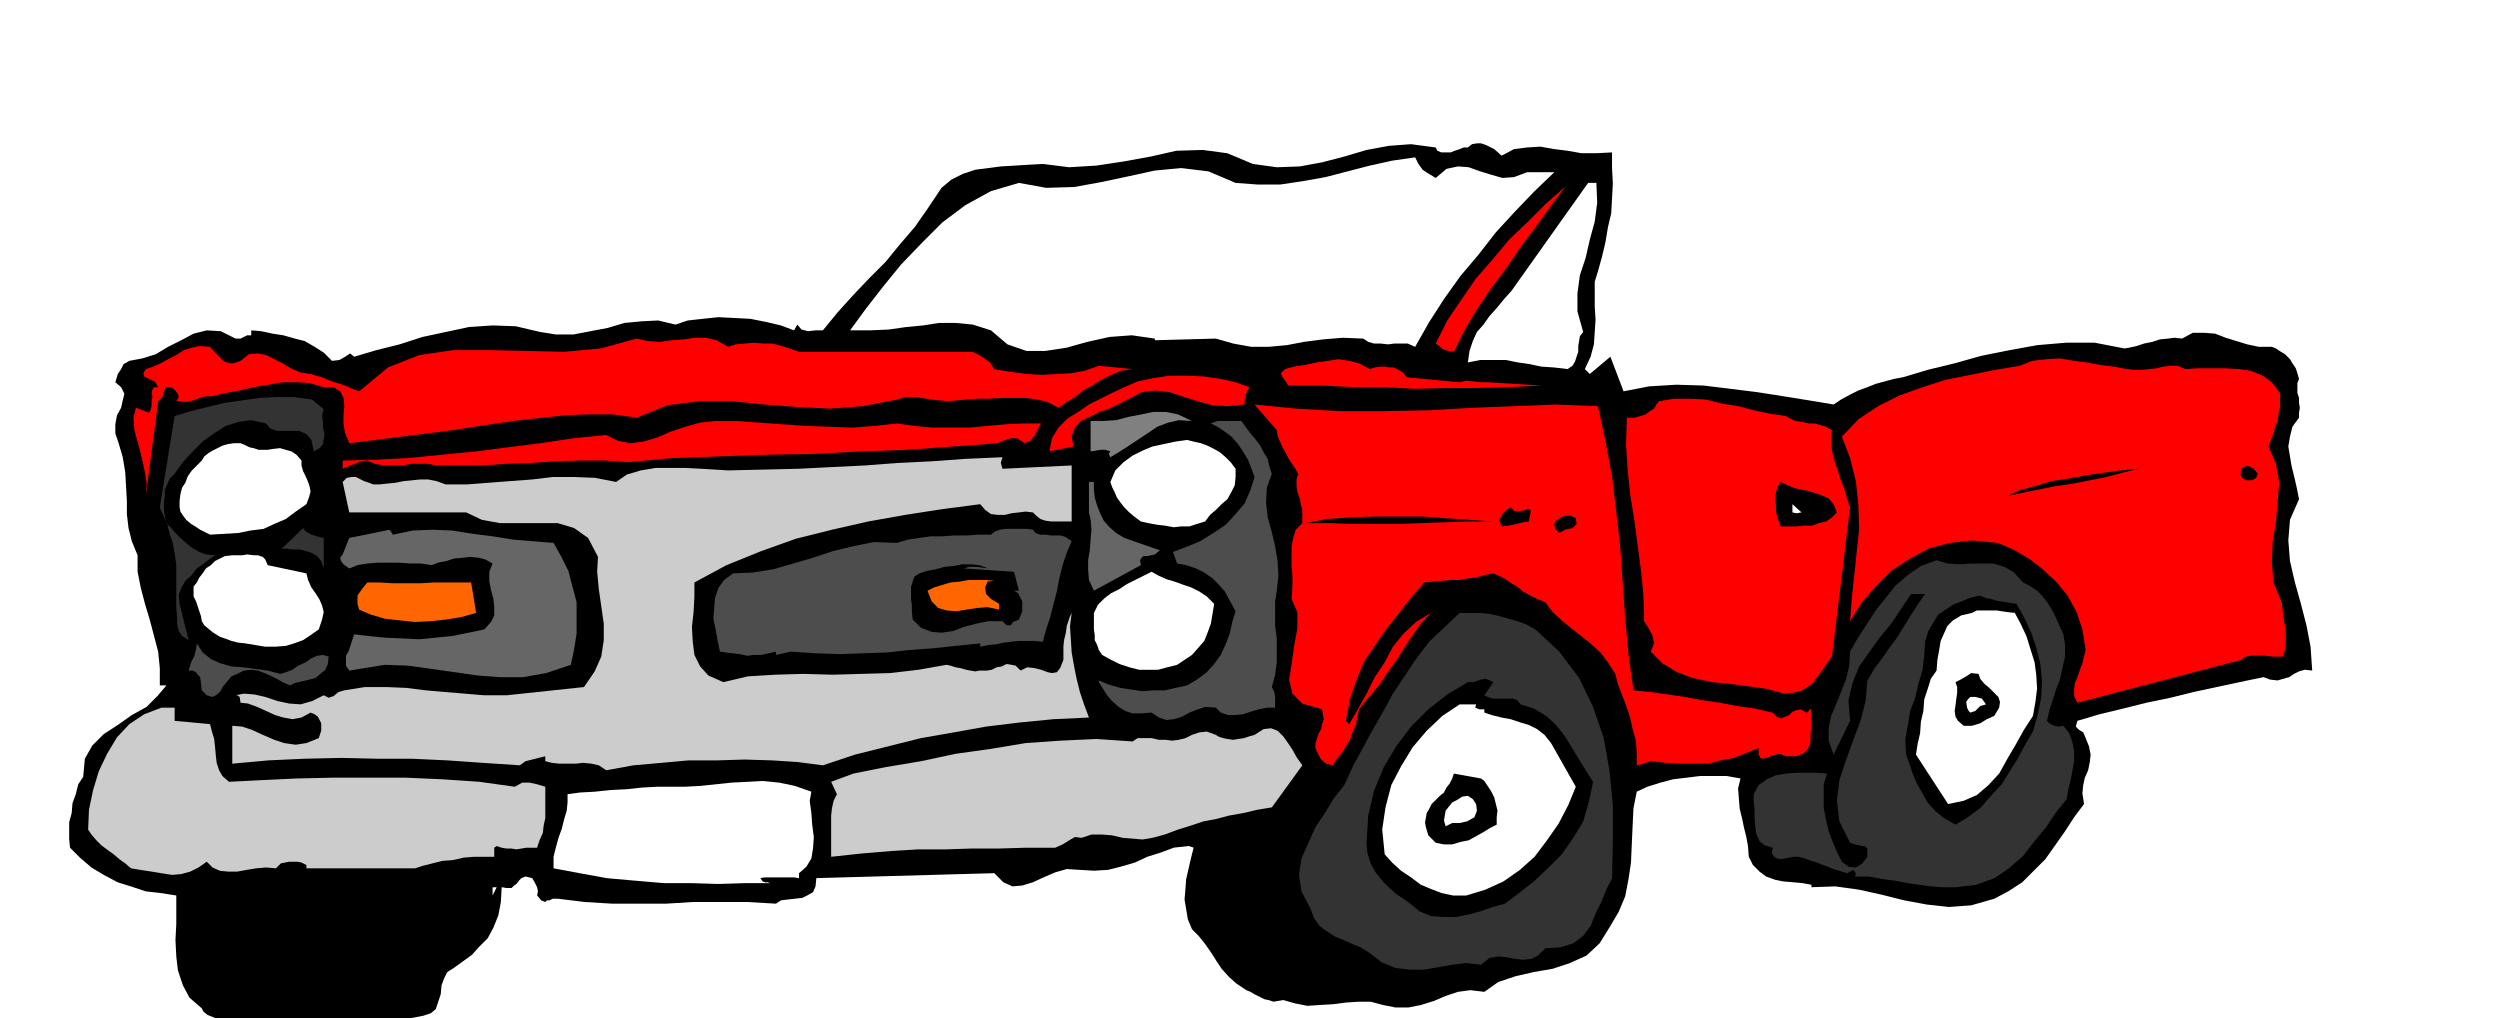 <svg xmlns="http://www.w3.org/2000/svg" fill-rule="evenodd" height="199.762" preserveAspectRatio="none" stroke-linecap="round" viewBox="0 0 3035 1236" width="490.455"><style>.brush0{fill:#fff}.brush1{fill:#000}.pen1{stroke:none}.brush2{fill:red}.brush3{fill:#333}.brush5{fill:#4d4d4d}.brush6{fill:#ccc}.brush7{fill:#666}</style><path class="pen1 brush1" d="m1782 179 5-4 6-1h5l6 2 10 5 9 8 15-8 16-2 16-1 17 3 16 2 17 3h18l19-1v19l1 19-1 18-1 18-4 17-3 18-4 17-5 18-4 13v30l1 16-1 15-1 15-4 15-7 15 6 6 25-21 16 42 31-6 33-2 33 1 33 4 32 4 32 5 31 5 30 5 9-6 11-6 10-5 11-4 10-4 11-3 11-3 11-2 30-9 33-8 32-9 35-7 33-6 35-3h35l36 7 6-1 9-2 9-3 10-2 9-3 10-1 8-1 9 1 13-7h14l13 1 13 5 13 4 13 4 14 3h16l5 2 6 4 5 3 6 6 3 5 4 6 2 6 2 7-2 5v12l2 6v6l1 6-1 6v6l-8 11-3 12-2 12 2 12 2 12 3 12 3 13 3 15-11 25-2 25 2 25 6 26 7 25 7 27 5 26 2 29-9-1-7 2-6 3-6 4-7 2-7 2-9-1-8-3-29 6-28 6-28 6-28 7-29 6-28 7-29 7-27 8-2 7 4 4 5 3 3 7 4 10 2 10-1 9-2 10-4 9-2 9-1 10 2 13-12 16-11 17-12 17-12 17-14 14-14 14-17 11-17 9-28 8-27 2-27-3-27-5-28-7-27-6-29-4-29 1v-3l-11-2-11-1-12-1-10-2-11-4-8-6-8-8-5-10-1-13-2-11-3-12-2-10-3-12-1-12-1-13 3-12-17-3h-32l-16 2-17 2-15 4-16 5-13 6-4 20-1 21-1 22-1 23-3 20-4 21-8 19-10 17-13 21-16 15-20 9-21 7-23 4-22 5-21 7-17 12-17-2-15 2-15 5-14 6-16 5-15 3h-16l-15-3-15-4h-14l-16 1-15 2-17 1-15 1-15-3-14-4-6 1-6 1-6-2-5-1-6-3-6-3-5-3-5-2-12-8-9-8-9-10-6-9-7-11-7-10-8-10-8-8-5-12-2-12-2-12 1-12 1-13 3-13 3-13 3-12-6-2-18 2-16 6-16 5-15 7-17 5-16 4-17 1-17-1-16-1-14 4-14 6-13 6-13 4-12 1-11-5-11-11-216 6-1 10-3 7-7 4-6 3-9 1-9 1-8 1-6 4-35-2h-66l-32 2h-66l-33-2-33-4h-6l-4 2h-3l-2 2-5-2-5-6 1-5-1-5-3-6-3-5-8-2-5 2-3 3-3 4-3 2-3 3h-6l-6-1-1 18-3 16-6 15-7 13-10 10-9 10-11 8-11 8-8 5-4 8-3 8-1 11-3 9-3 9-6 5-9 3-5 1-5 1-6 1-5 2-6 1-3 3-3 3v6H270l1-7-1-4-4-3-4-1-5-2-5-2-5-4-2-4-15-13-8-15-6-18-2-17-1-20 1-19v-35l-19-3-18-2-18-6-16-5-17-9-15-9-14-12-12-12-1-10v-21l3-11 1-12 4-11 3-12 6-9 2-22 9-16 14-14 17-11 17-12 18-10 13-13 11-13h-8v-21l-2-20-5-19-5-19-6-20-5-19-4-20v-20l-7-17-4-16-2-17v-16l-1-18-1-17-3-18-5-17-4-12v-11l2-11 5-9 2-9 2-8-4-8-7-6 3-10 4-6 3-6 7-4 16-3 16-5 15-9 16-8 15-8 16-4 17 1 18 9h6l4-2 4-2h5v-6l12 1 14 3 13 2 14 4 12 3 12 7 11 7 10 10 9-1 7-4 6-4 5 4 27-8 28-7 28-9 28-6 28-6 29-2 28 1 30 7 19 3h21l21-4 21-4 20-6 21-2 20-1 21 5 15-5 18-2 19-2 20 1 19 1 20 4 17 4 16 6 4-7 5 6 8 2 9-1h9l18-22 19-21 19-20 20-20 18-22 18-21 16-23 16-24 12-10 14-7 15-5 16-2 15-2 17-1 16-1 18-1 32 4 33-2 33-5 33-6 31-7 32-1 30 4 31 13 29 4 28-1 27-5 27-7 27-8 27-5 27-2 30 4 2 4 5 2h11l5-2 6-2 5-2h5z"/><path class="pen1 brush0" d="m1743 216 13-11 14-3 13 1 14 5 13 4 14 4 14-1 16-6h33l-24 23-24 25-23 25-21 27-22 26-20 28-18 28-17 30-9-4h-16l-8 1-9-1h-8l-7-2-6-4-25-1-24 2-23 3-21 4-22 2h-21l-22-4-21-6-74 2v-2l-28-4-27 2-27 6-25 7-26 4h-23l-23-8-20-17-22-7-21-2h-20l-19 3-21 2-21 3-23 1h-24l19-26 21-27 22-27 25-26 25-25 28-21 31-17 34-10 33 6 34-1 33-6 33-7 32-7 32-3 33 4 33 14 27 2h27l27-4 28-5 27-7 27-7 27-6 28-4 4 8 5 7 6 4 10 6zm195 6 1 24-3 23-6 22-5 22-7 21-3 22v22l7 25-4 5-1 6-1 6v7l-2 6-2 6-3 5-6 4-17-2-15-1-14-3-14-2-15-3h-31l-15 3 2-14 4-12 5-11 8-9 7-10 9-10 9-11 9-10 93-131h10z"/><path class="pen1 brush2" d="m1901 226-19 25-18 25-18 24-17 25-18 24-17 25-15 25-14 28-7-1-6-2-5-4-4-3 14-28 17-25 17-25 21-24 20-24 23-22 22-22 24-21zM884 421l9-3 11-1 11-1 12 1h11l11 3 10 3 11 4h210l7 3 8 5 7 5 5 8 11 2 14 2 15 2 18 1 18-1 18-1 16-3 17-6 41 4-14 2-12 5-12 6-11 7-11 6-10 8-10 6-10 7-13-7-13-3-14-2h-30l-14 1h-15l-12 1-12 1-11 1-11-1-10-1-11-2-10-1h-10l-10 3-41 8-40 3-41-2-39-3-40-4h-39l-39 5-37 15-29-4h-28l-29 1-28 3-28 3-28 4-27 4-25 4-127 16-5-12-2-11v-12l1-10-1-10-4-8-8-5h-12l-17-5-16-1h-17l-17 3-18 3-17 4-17 3-17 4h-6l-6 1-5 2-5 2-5 1-5 1-6-1h-5l3-5-1-4-4-5-4-3h-7l-2 6-2 6-5 5-15 115 1-15-2-13-3-14-3-13-4-14-3-12-1-14 3-12 8 3 8 3 2-4 1-5v-5l1-5-1-6 1-3 2-3h5l-4-7-7-3-4-2-2-1-1-4 3-5 9-3 9-4 9-5 10-5 9-6 10-3 10-2 12 1 7 8 8 8 3 2 6 2h5l8-3 10-8 11-1 10 2 10 5 10 5 10 6 11 5 13 2 7 2 7 2 7 3 8 3 7 2 8 3 7 3 8 3 35-29 38-15 41-6h45l45 1 45 1 44-4 44-12 13 3 15 1 14-2 15-1 13-2h14l13 3 14 8zm824 37 64 6 8-2 9 1 9 1h9l65 4-42 2-38 1h-37l-36 1-37-2h-37l-40-2h-41l-3-5-4-5-2-5 5-5 11-3 13-2 14-3 14-2 13-2 13 2 12 3 13 7 6-2 6-1h6l6 1h5l6 3 5 3 5 6zm945-10 15-1h33l17 1 14 2 15 6 11 8 10 13v17l-2 8-1 9-3 7-2 8-3 8-3 8 9 21 4 23-2 24-2 24-4 24-1 25 2 24 10 24 1 8 1 8 1 8 2 9v15l-1 9-2 9h-14l-7-1h-19l-6 1-5 4-199 52-4-8v-8l1-8 3-7 3-9 3-8 2-8 2-8-4-25-7-21-11-20-13-16-17-16-17-13-19-11-19-8-31-3-27 3-26 7-22 12-22 14-18 18-18 20-15 24 2-27 3-28 3-29 3-28-1-30-3-28-7-28-10-26 20-21 24-16 26-13 28-10 28-9 30-6 30-6 30-5 15-6 17-2 17-1 17 3 16 2 16 3 16 2 17 3 8 1h9l9-1 9-1 8-2 9-1h9l9 4zm-1136 22-3 5-2 5-1 5v6l-21 2-18-1-18-5-16-5-18-6-17-2-17 2-17 9-10 5-12 6-12 4-12 6-11 5-7 8-4 10 2 13-29 6 3-16 8-13 11-11 13-8 13-9 14-7 14-7 15-7 16-7 19-4 20-3h22l20 1 20 3 18 4 17 6z"/><path class="pen1 brush3" d="m393 497-2 7 1 8v7l2 8-1 6-1 6-4 5-7 4-3-14-6-7-9-4h-27l-8-3-5-6-18-4-15 2-16 5-14 9-14 10-12 12-12 13-10 14-6 6-3 7-3 7v8l-1 7v8l1 8 2 9 5 5 6 7 6 6 8 7 6 5 9 5 8 3 11 1-7 5-8 6-8 6-6 8-7 6-5 9-3 8 1 11 11 44-8-5-4-6-2-9v-8l-1-11v-53l-2-13-2-12-4-12-3-12-5-11-4-9 18-111 20-6 20-5 21-5 21-3 21-3 21-1h21l22 3 14 12z"/><path class="pen1 brush2" d="m2168 505 5 3 7 3 7 1 9 2h7l7 2 7 2 7 4-1 12 1 13 3 12 4 12 3 10 5 12 3 11 4 12-22 181-6 8-6 9-6 8-5 7-7 5-8 5-10 2-10 1-22-6-22-3-23-3-21-2-23-5-19-7-18-11-14-14 4-10-2-10-5-9-5-8-1-33-3-30-4-30-4-30-5-31-3-30-2-31 1-32h10l6-2 7-2 5-4 5-3 3-5 3-4 18-3h20l19 1 20 5 19 3 19 5 19 4 20 3z"/><path class="pen1 brush2" d="m1940 493 9 42 8 43 5 42 5 44 3 43 3 44 4 43 6 44 21 2 21 3 21 3 21 4 21 3 21 4 21 3 22 5 5 5 5 2 5-2 5-2 4-4 5-2 5-1 7 4 2-1 2-3h2v20l-1 10v10l-3 8-6 6-9 3h-12l-7-3-6 1-6 2-4 2-5 1-3-1-2-4v-8l-15 6-15 6-16 3-15 4h-34l-18-1-18-2-9 3-8 2v-15l-1-15-4-14-3-14-5-15-5-13-5-13-3-12-9-14-9-12-11-10-11-9-13-10-11-9-12-11-9-12-10-4-8-4-9-5-6-5-8-5-7-5-8-4-7-3-11 2-10 3-10 1-10 2h-11l-10 1-11 1-11 1-17 20-15 19-15 19-13 19-13 19-9 22-8 23-5 27 4 4 11-19 10-18 10-20 12-18 10-19 13-16 15-14 18-11-12 13-10 14-10 15-10 16-11 15-10 15-12 14-12 15-2 9-2 10-4 9-3 9-5 8-5 8-6 7-5 8-8-2-6-5-4-7-3-7v-6l2-6 2-6 3-5 1-6 2-6-1-6-1-6-24-7-12-12-4-17 3-19 3-22 4-21v-20l-7-16 1-15v-13l-1-12v-24l2-10 3-10 8-8v-16l-2-8-1-6-3-8-1-7v-8l2-7-4-7-4-6-4-6-3-6-4-7-3-7-3-7-1-7-27-31 51 5 53 3h53l54-1 52-3 52-2 51-2 51 2z"/><path class="pen1" style="fill:gray" d="m1447 511-16-1-13 3-13 5-12 8-12 8-12 8-11 7-10 6-2-4 2-3-6-2h-6l-6 1-6 1v-37h15l16-1 15-4 16-3 14-3h15l15 3 17 8z"/><path class="pen1 brush2" d="m1089 514 21 3 22 2h45l22-2 22-2 21-1h22l-4 7-4 8-5 6-7 3-9-6h-8l-9 3-7 3-54 4-56 4-57 2-57 3-58 1-56 2-57 2-53 5-29-2h-29l-31 1-30 2-30 1-30 2h-55l-10-2h-20l-10 2h-23l-11-2-9-4-8 1-7 3-8 3-7 3v-10l40-1 40-2 40-4 41-4 39-5 40-5 40-6 40-4 14 7 15 3 16-2 17-5 16-7 18-6 18-5 18-2h26l28 2 28 2 29 2 28 1 28 1 27-2 27-3z"/><path class="pen1 brush5" d="m1544 575-6 17-1 18 2 18 5 18 4 17 3 18 1 18-2 18-2 13v30l2 15v29l-2 15-4 15 3 6 1 6v13h-10l-10 2-10 3-9 3-10 1h-8l-9-3-6-6-12-1-10 3-10 4-9 5-10 3-9 1-9-3-9-6-13 1h-10l-9-3-8-5-8-7-6-7-5-8-5-8v-2l12 5 14 4 13 2 14 2 13-1h14l13-3 14-3 12-7 12-9 9-10 8-11 6-13 5-13 3-14 4-13-7-13-6-11-8-9-7-7-10-7-10-5-12-4-11-2-5-14 16-6 17-7 16-10 15-10 12-13 11-13 7-16 5-16-4-11-4-10-6-10-6-9-8-9-8-6-9-6-8-4 8-3h29l5 7 6 8 6 7 6 8 4 8 5 8 2 9 3 9z"/><path class="pen1 brush0" d="M1500 569v10l-1 10-4 8-5 9-7 6-7 7-7 6-6 8-10 3-9 3h-10l-9 1-11-2-9-1-11-2-9-2-8-6-6-5-6-6-4-5-5-7-3-7-3-6-2-6 6-14 10-10 11-8 12-6 12-5 14-3 14-3 14-2 8 2 9 2 8 3 8 4 7 4 7 6 6 6 6 8zM340 544l7 2 7 2 6 4 6 7v6l2 7 3 6 3 7 2 6 1 6-2 7-3 8-13 9-12 9-14 6-13 6-16 2-15 3-17 1-17 1-6-3-6-3-6-4-5-3-6-5-3-4-4-6-1-5v-8l1-8 2-8 4-6 3-8 5-7 6-6 6-6 3-5 5-4 5-3 6-3 6-3 7-2 7-1h8l5 2 6 3 5 1 6 2h11l6-1 9-1z"/><path class="pen1 brush6" d="m1217 569 84-4v68h-25l-7-1-6-2-5-4-4-4-9-1-8 1-9 1-8 2h-9l-8-1-7-5-6-7-46 6-45 7-45 8-44 10-44 11-42 15-42 17-39 21v17l-1 19-2 18 1 18 2 16 7 14 10 11 18 8 30-7 33-2 34-1 36 1 35-1 35-1 34-4 34-6 5 1 6 2 6 1 7 2 5 1 6 1 5-1h9l6-1 6-3 6-1 6-3 6 1 5 1 6 6 8-4 9 1 8 2 8 3 5 1 6-1 4-5 4-10v-17l1-8 2-8 1-8 2-6 2-6 2-4-2 16 1 16 1 16 3 17 3 15 4 16 5 15 6 16-43 2-41 4-41 5-39 7-40 7-40 10-40 10-39 13-31-4-31-2-33-1-33 1h-35l-33 3-34 3-33 6-9-6-9-2-10-1-9 1h-20l-9-1-8-2v-6l-8 2-8 2-8 2-7 5-45-3-43-3-43-2h-42l-44-1-44 1-44 2-44 4v-46l12 1 12 4 13 6 14 6 12 4 14 2 13-2 15-6 3-9v-9l-2-4-2-4-4-3-5-2-11 6-11 2-11-2-10-3-11-5-11-5-11-4-9-1-1-7-3-2h-2l10-2 13 1 13 3 15 5 14 3 14 1 14-4 14-7 6 3 6-2 6-5 7-2 25-4h26l24 1 24 3 23 2 24 2 24 2h27l94-10 13-19 8-18 3-20v-20l-3-21-3-21-2-21 1-18-12-23-17-12-20-6h-70l-22-4-19-9H424l-8-37 5-5 6-1h5l6 3 4 2 6 2 5 2h8l9-1 10-1 10-2 10-1 10-1h10l10 2 11 4h26l26-2 26-2 27-2 25-3h26l25 1 26 5 13-9 17-5 18-3h37l18 1 17 1 16 1 43-1 42-1 40-2 41-2 39-3 41-2 42-3 45-2-2 7 2 7z"/><path class="pen1 brush1" d="m2741 575-2 5-5 3h-7l-4-2-3-5 1-7 5-3h5l5 3 5 6zm-145-6-20 5-19 5-20 4-20 4-21 3-20 4-20 4-19 4 15-7 19-5 19-6 21-3 21-4 21-3 21-3 22-2z"/><path class="pen1 brush7" d="M1328 585v9l1 10 3 10 4 10 4 8 7 8 8 7 10 6 43 15-6 5-9 2h-5l-2 2-2 3 1 6-57 31-6-13-1-12v-12l2-12 1-13 1-12-1-12-2-9v-37h6z"/><path class="pen1 brush1" d="m2230 622-6 6-7 5-9 2-8 3h-10l-9 1h-19l-3-7-2-6-1-7v-6l-1-8 1-7 2-7 4-6 8 4 10 4 11 2 11 3 9 3 9 4 6 7 4 10z"/><path class="pen1 brush0" d="m2187 622-6 1-5-1v-10l11 10z"/><path class="pen1 brush1" d="m1856 633-7 1-8 2-9 2-9 1-3-8 4-7 6-6 5-2 3 4 5 1 4-1 5-1 3-2 3 2v4l-2 10zm-43 0h-32l-29 1-28 1-27 1h-54l-28-1h-30l26-5 28-2 28-1h59l29 2 29 2 29 2zm100-4 1 7-5 5-9 2-7 4-5-5-1-5 1-4 4-3 5-3 5-1h5l6 3z"/><path class="pen1 brush3" d="M393 653v37l-3-9-5-6-7-4-6-2-8-2h-8l-8-1h-6l26-25 3 4 7 4 7 2 8 2z"/><path class="pen1 brush5" d="m1301 657-6 14-5 15-4 16-3 16-4 15-4 16-5 15-4 15-11-1h-19l-8 1-9 1-9 2-10 1-10 2v-4l-30 3-28 3-28 2-27 3-29 1-28 1-30-1-30-2-9 2-9 2v-4l-9 2-9 2h-9l-8 1-9-2-9-1-8-1-7-1-3-14-2-12-3-14 1-12 1-13 4-12 7-10 11-8 24-1 25-4 24-7 24-7 24-8 25-6 25-5 28 1 13-4 14-2 14-2h14l14-1h15l15-1h15l5-4 6-2 6-1h27l7 1 3 4 6 2h6l7 1h12l6 2 7 5z"/><path class="pen1 brush7" d="m672 659 9 16 9 18 5 19 5 19v38l-3 19-4 19-30 10-28 5h-28l-27-2-28-4-28-4-29-4-28-1-43 7-4-6v-12l3-5 2-6 2-6 2-6 1-3 17 2 20 2 21 1 21 1 20-2 20-2 20-4 19-4 8-9 4-8v-10l-1-10-3-11-2-11v-11l4-10-9-5-8-2-10-1-9 1-11 1-9 3-10 2-8 3-13-2h-13l-14-1h-26l-12 1-12 2-10 4-7-5-3-4-1-4 3-4 4-10 4-10 49-10 4 6 24-5 24-1 24 1 25 4 24 3 25 4 24 2 25 2z"/><path class="pen1 brush0" d="m194 674 2 12-2-12zm131 12 47 10 2 8 4 9 5 7 5 8 3 7 2 8-2 9-4 12-10 7-9 6-11 4-10 3-13 1h-12l-12-2-12-2-9-1-8-2-8-3-6-2-8-5-5-4-6-5-3-5-1-6-2-6-2-6-2-6-3-6v-12l4-5 3-6 4-5 4-6 6-4 5-5 6-3 6-3 9-1h12l6-1 8 1h5l6 2 3 3 3 7z"/><path class="pen1 brush3" d="m2456 707 8 4 9 6 6 6 7 9 5 8 5 10 4 9 5 11 2 13v14l-3 13-3 14-5 13-4 13-4 12-3 13 3 3 6 3 5 1 6-1 7 9 4 11 2 11v12l-2 11-2 11-3 12-2 12-13 16-12 18-14 17-14 18-17 15-18 12-22 8-25 3h-15l-14-1-15-2-14-2-16-3-15-2-16-3h-17l1-4-3-4-4 2-4 2-9-3-7-2-7-3-6-2-7-3-7-2-8-3-8-2h-6l-5 1-5 1-5 1-5-1-3-2-3-4 1-7-10-3-6-5-4-9-1-8-1-11v-11l-1-10v-8l6-11 10-7 11-5 13-2 12-1h24l13 1-4 13v29l3 15 3 13 5 13 5 12 6 12 8 6 9 1 8-5 6-8v-10l-3-3h-3l-9-2-6-2-13-26-3-25 3-25 8-24 9-25 9-24 6-24 2-24 9-15 9-12 9-13 9-12 8-13 8-13 9-14 9-13h-17l-12 18-12 18-14 17-13 18-12 17-8 20-5 21 2 25-20 41-6-17v-15l3-15 6-14 6-15 6-15 4-17 1-17 9-16 11-17 11-17 12-15 12-15 15-13 16-11 19-7 13 4 15 1 14-1h27l13 4 11 6 12 13z"/><path class="pen1 brush1" d="m1200 690-8-1-7-1h-8l-7 2 61 4 6 23h-6l5 3 5 10v12l-2 5-2 5-7 3-3 4h-5l-5-5h-17l-15 3-15 4-13 5-14 2-12-1-13-5-10-10-1-9v-8l-1-8v-15l2-6 2-6 6-4 9-3 11-2 11-3 11-1 10-2h11l10 1 11 4z"/><path class="pen1 brush0" d="m1474 733-2 12-2 12-4 11-4 10-7 8-8 9-9 6-9 6-12 3-11 3h-23l-12-3-12-4-12-6-9-5-4-6-2-6-3-6v-6l-1-7v-20l5-10 8-8 8-6 10-5 9-6 10-5 10-5 10-5 9 5 9 4 10 3 11 4 9 3 10 5 9 6 9 9z"/><path class="pen1" d="m578 744-18 5-18 3-19 2-19 1-19-2-18-2-17-5-14-6-2-7v-10l2-3 5-7 5-6h15l16 1h34l16-1h45l6 37zm629-39-8 1-3 7 1 8 6 6 5 3 5 3v7l-14-3-13 1-13 2-12 2-12-1-10-3-8-8-5-13 8-4 10-3 10-3 11-1 11-2h21l10 1z" style="fill:#f60"/><path class="pen1 brush1" d="m2448 733 9 16 9 19 6 18 5 20 2 20-1 21-4 20-6 21-9 15-9 17-10 16-10 16-13 14-12 14-16 12-15 9-14-8-10-8-10-11-6-11-7-12-5-12-4-12-4-11-1-18 3-17 3-18 6-16 4-17 5-17 2-17 1-17 4-13 6-10 6-10 9-6 9-6 10-4 10-4 11-3 4 1 5 2 6 1 6 2 6 1 6 1 6 1 7 1z"/><path class="pen1 brush0" d="m2446 744 7 13 7 15 5 16 5 16 2 15 1 17-2 16-3 17-11 17-10 18-10 17-10 18-13 14-14 12-16 7-19 4-39-60 2-13 3-13 1-14 3-13 1-14 4-12 4-13 7-10 1-13 2-11 2-12 4-9 4-9 7-7 10-6 13-3 6-3h24l6 1 7 1 9 1z"/><path class="pen1 brush3" d="m1864 764 29 27 24 32 17 35 13 38 7 40 4 42v43l-1 45-7 14-6 15-7 14-6 15-9 12-12 9-16 5-18 1-9 9-8 4-10 1-9-1-11-2-10-1-11 2-10 8-18-2-17 2-17 3-17 3h-18l-17-2-17-7-14-11-11-7-10-4-11-5-10-4-11-7-8-6-7-10-4-11-11-21-3-20 3-20 8-18 9-20 12-18 11-18 12-15 11-24 12-22 12-22 12-21 12-22 14-21 14-21 16-21 37-35h24l12 1 13 3 10 3 11 3 11 4 11 6z"/><path class="pen1 brush5" d="m340 818 7-2 8-3 7-5 9-4 7-5 7-3 7-1 7 2-1 9-3 7-6 5-6 5-8 2-8 2-9 2-6 3-9-4-7-4-8-4-7-3-8-3-8-1-9 1-8 4-7 3-5 6-5 6-4 7-5 4-4 2-7-2-6-6-1-9-1-7-3-3-2-3-4-2h-5l3-10 4-8 2-8 1-7 7 11 10 8 11 5 14 4 14 1 15 2 15 2 15 4z"/><path class="pen1 brush1" d="m2402 818 2 6 5 6 6 5 6 6 5 5 2 6-1 7-6 10-9 4-8 5-10 3h-10l-7-6-3-5-1-7 1-7 1-8 1-7v-7l-2-6 6-3 7-4 6-4 9 1zm-589 10-11 16 4 2 6 2h25l5 2 4 5 16 5 15 9 12 11 11 14 8 13 9 15 8 13 9 14-5 24-7 24-12 20-14 20-17 17-17 16-18 14-17 13-15 4-14 5-15 4-15 3h-16l-15-1-14-6-11-9-8-6-8-5-9-8-8-8-9-11-6-11-4-13-1-12 2-33 7-30 12-29 15-25 18-24 21-21 23-18 25-15h7l8-3 7-1 9 4z"/><path class="pen1 brush0" d="m2411 855-7 2-6 6-3 1-3 1-2-2-2-4-1-7 2-3 3-3h6l8 2 5 7zm-619 0-1 4 5 2h6v4l9 3 12 3 11 2 12 4 10 3 10 5 9 7 8 10 30 53-9 22-12 23-14 20-15 20-18 16-20 14-22 10-23 7h-16l-14-3-13-5-12-5-12-9-12-8-11-10-9-10-3-30 4-27 7-27 12-23 14-23 17-20 19-18 21-14h20z"/><path class="pen1 brush6" d="m212 875 43 4 2 8 3 10 1 9 1 11 1 9 3 9 4 7 8 7 39-2 42-2 44-1h90l45 2 44 3 43 6 9-5h9l9 2 10 3v38l-2 9-1 9-4 9-3 9h-13l-6 1-6 1-6-1h-6l-6-1-6-2-3 2v11h-24l-13 1-13 3-13 1-12 3-12 3-9 3H372v-4l-6-3-5-1h-10l-10 2-6 6-12-1-12 1-12 2-11 2h-11l-10-1-9-4-7-7-10 7-10 5-11 3-11 1-13-2-12-2-13-2-12-2-7-6-7-5-7-6-7-5-8-6-6-6-6-7-4-6 1-24 5-24 7-23 10-21 12-20 15-16 18-12 21-8h16v16zm1332 105-18 3-17 4-17 3-15 4-16 3-15 5-16 5-16 6-15 4-12 2-12-1-12-1-13-3-12-1h-13l-12 4-8-1-7 4-8 5-9 4h-36l-33 1h-33l-31 1h-33l-33 2-36 3-37 4v-50l1-9 2-9 4-8-7-15 27-10 40-8 42-7 42-9 43-6 42-7 43-3 43-2 44 3 6-4h17l9 2h8l8 1 8-1 8-2 8-4 9-3 9-1 11 4 3 2 6 2 5 1 7 1 6-1 7-1 6-2 7-2 11-7 9-1 8 3 7 7 5 7 6 9 5 9 7 10-37 51z"/><path class="pen1 brush1" d="m1798 945 4 3 4 6 4 6 4 8 2 8 2 8-1 8v9l-8 4-8 5-9 5-9 5-10 2-10 3h-10l-10-2-9-9-3-10-1-6 1-5 1-6 3-5 3-6 5-5 5-5 5-4 3-6 4-5 3-6 2-6 33 6z"/><path class="pen1 brush0" d="m985 961-2 11 2 15 1 14 2 15-1 14-2 12-6 10-9 8v6l-6-1h-36l-5 1 3 4 3 1h3l3 1h-31l-32 1-33-1h-33l-35-3-34-3-33-6-32-6v-14l3-12 3-11 4-11 3-12 3-10 1-10v-10l15-2 18-1 19-2 20-1 18-2 19-1h33l19-1 19-2 19-2 20-1 18-1 20 2 19 4 20 7zm805 31-9 5-9 2h-9l-8 4-2-7 1-6 1-6 4-5 4-5 6-3 6-4 7-1 6 4 4 6 1 8-3 8z"/><path class="pen1 brush1" d="m1587 1140 6 5 6 6 6 5 7 6 5 5 6 5 5 6 6 7-25-1-24-2-23-5-22-6-22-10-18-13-17-16-13-18-6-10-2-9-1-11 2-11 2-12 3-11 3-12 3-9 7-2h9l7-2h9l8-1 8-1h17l4-6 6-3 7-1h8l31-39-11 18-9 20-7 21-4 22-2 21 3 22 8 21 14 21zm-1030-63 25-5-1 19-5 17-8 15-9 13-11 11-11 12-10 12-7 14h-7l-2 4-1 4-2 5-4 4-6 5-4 4 4 3-5 3-5 3-6 1-6 1h-6l-4 2-3 4v7l-30-3-28 1-27 1-24 2-25-2-22-4-22-11-19-17-11-11-8-12-7-13-4-12-4-15-1-14 2-15 6-13 11-8 13-5 14-5 16-2 15-3 16-1h15l17 1v11l2-9 5-4 6-2 8 1h8l8 2h7l7 1 12 1 14 1h59l14 1 14 4 4-21h33v17z"/><path class="pen1 brush0" d="M598 1087v-10h5l-5 10z"/></svg>
